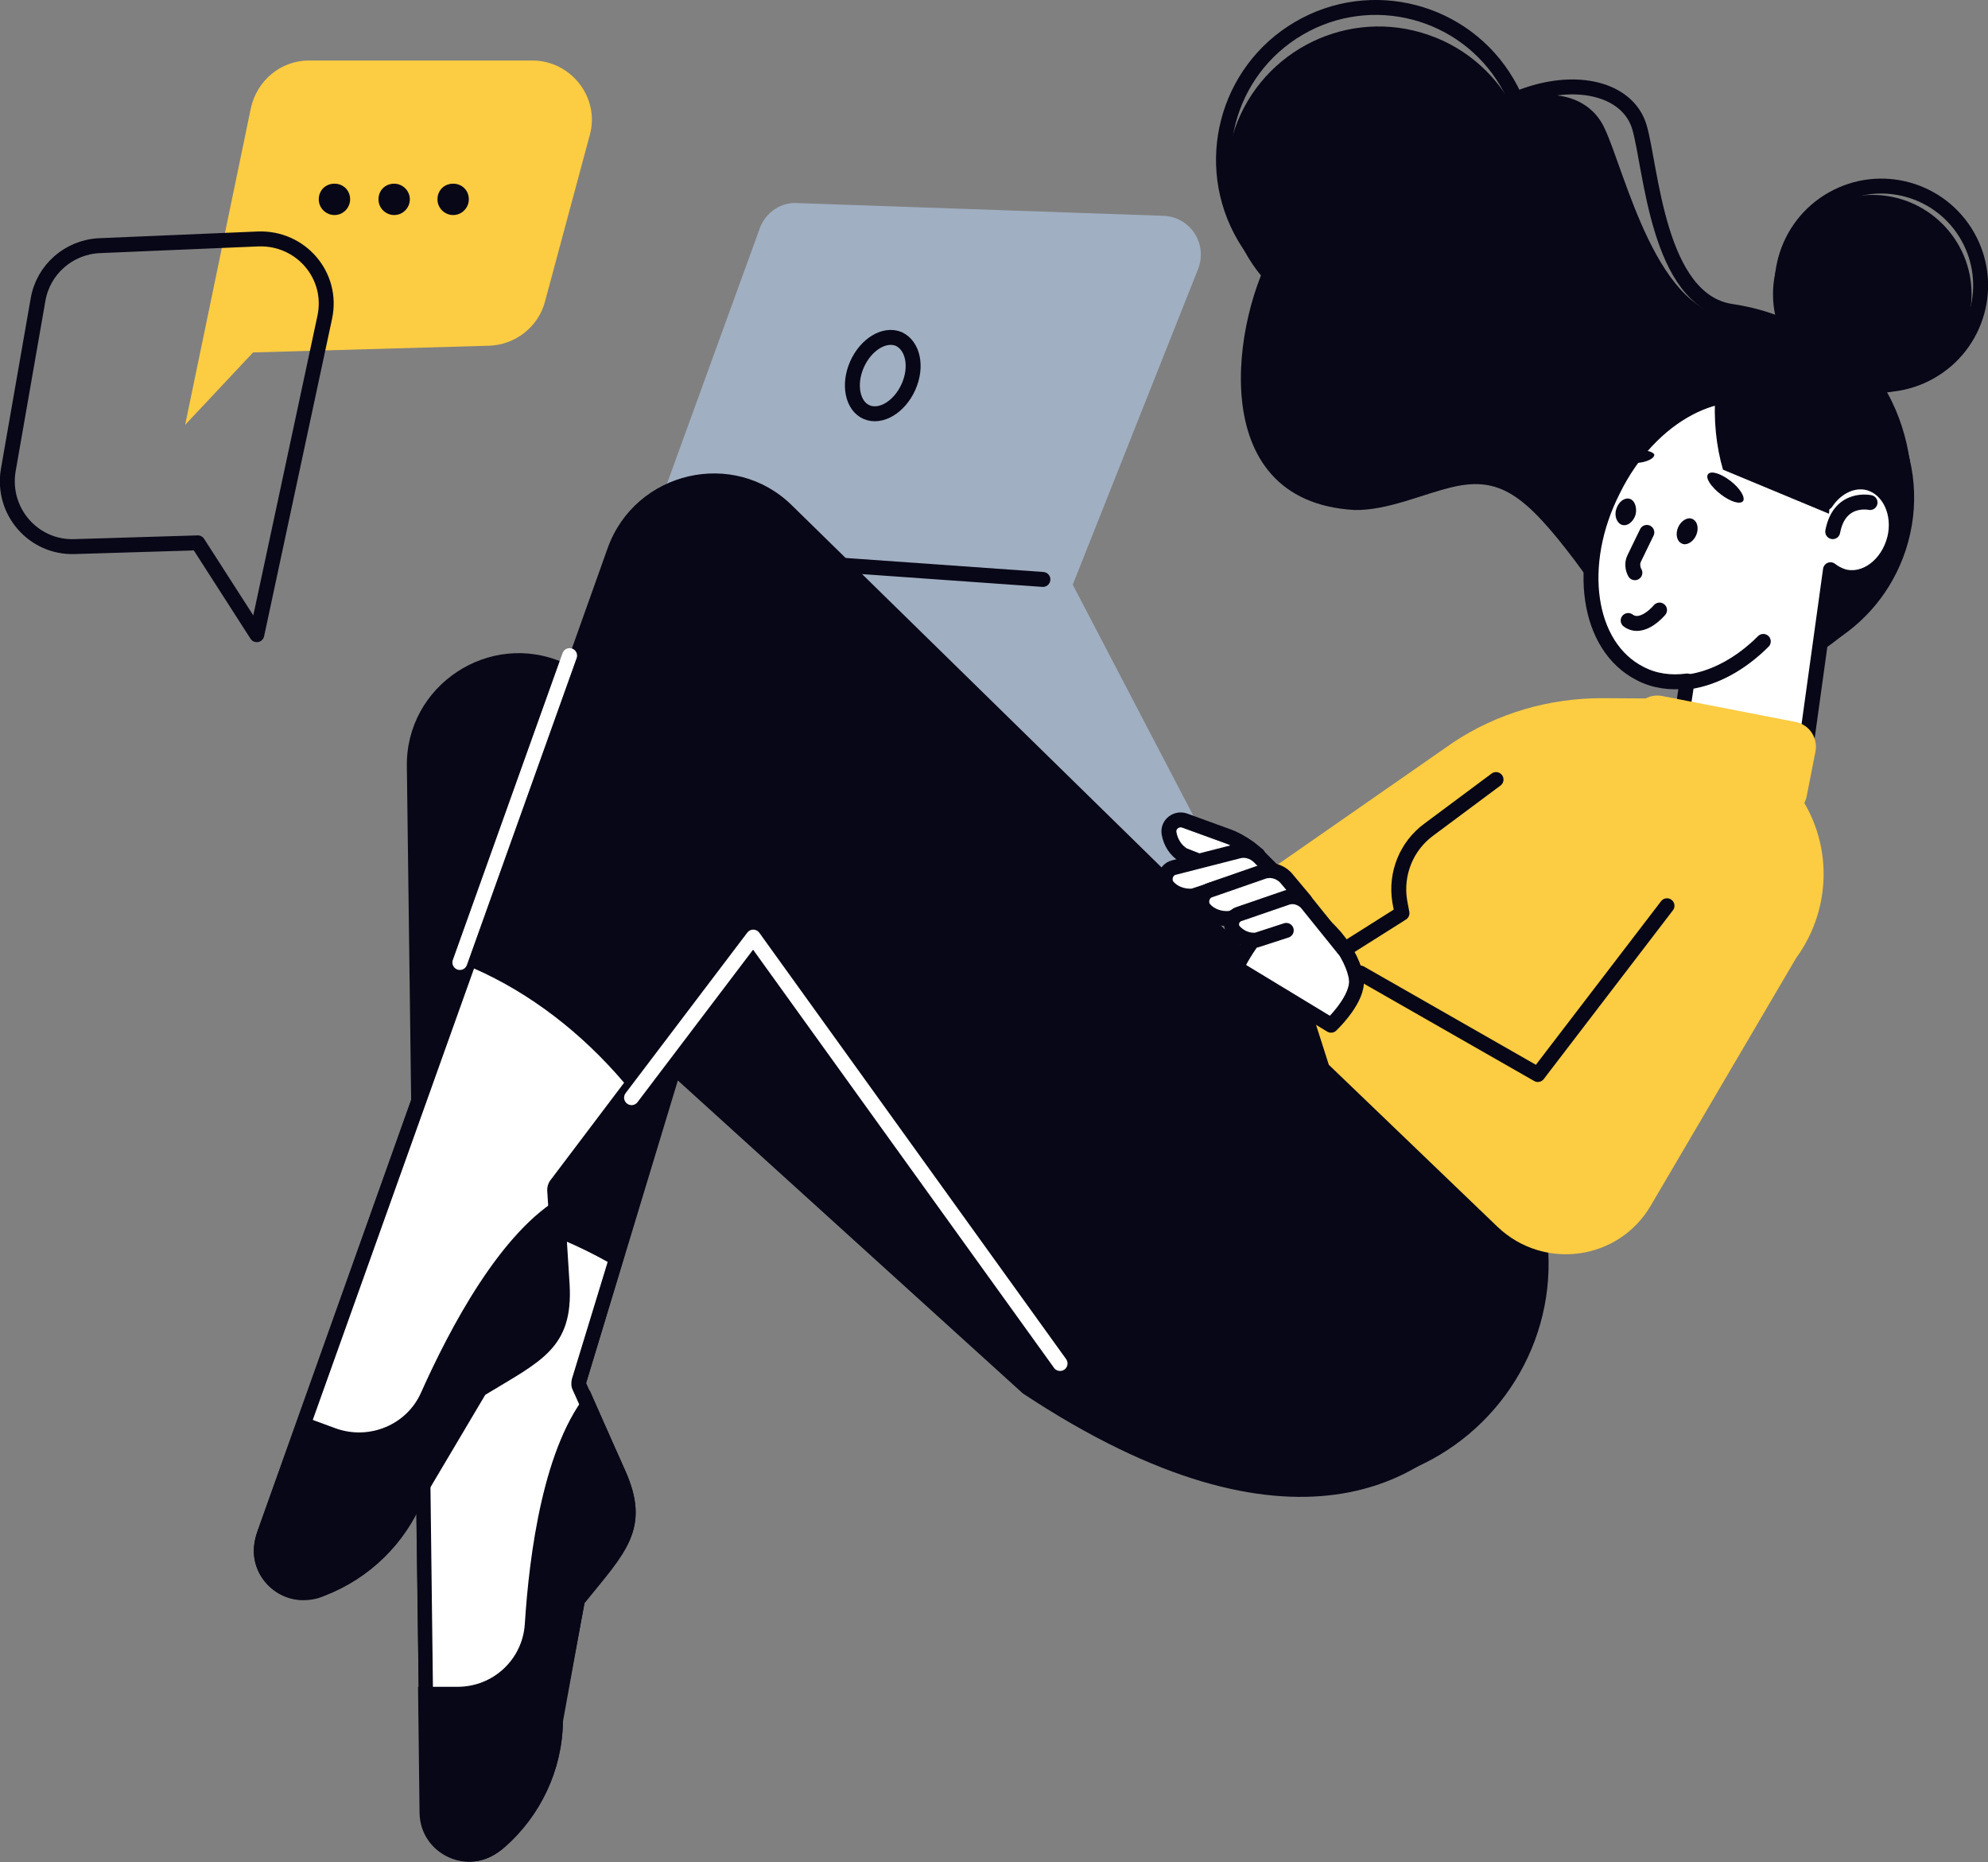 <svg xmlns="http://www.w3.org/2000/svg" xml:space="preserve" style="enable-background:new 0 0 266.3 249.4" viewBox="0 0 266.3 249.4" id="businesswoman-works-remotely">
  <rect x="0" y="0" width="266.3" height="249.4" fill="#808080" stroke="none"/>
  <g id="Layer_4" style="display:none">
    <g style="display:inline">
      <rect width="302.9" height="234.1" x="-13.9" y="3.4" style="fill:#f6f3e4"></rect>
    </g>
  </g>
  <g id="Layer_2">
    <g>
      <path d="M24.8,56.9l8.8-42.4c0.8-3.7,4-6.4,7.8-6.4h29.9c5.2,0,9.1,5,7.7,10L73,40.4c-0.9,3.4-4,5.8-7.5,5.9
			l-31.6,0.9L24.8,56.9z" style="fill:#fccc42"></path>
      <g>
        <g>
          <path d="M101.8,30.5L86.1,73.7l18.9,35.6l54.2,10.1c2.7,0.5,4.8-2.3,3.5-4.7l-19-36.4l16.8-42.3
					c1.3-3.4-1.1-7-4.7-7.1l-48.9-1.7C104.7,27,102.6,28.4,101.8,30.5z" style="fill:#a0afc1"></path>
          <line x1="139.7" x2="86.1" y1="77.6" y2="73.8" style="fill:none;stroke:#080717;stroke-width:2;stroke-linecap:round;stroke-linejoin:round;stroke-miterlimit:10"></line>
          <path d="M121.7,51.8c-1.2,2.7-3.7,4.2-5.6,3.4c-1.9-0.8-2.5-3.7-1.3-6.4c1.2-2.7,3.7-4.2,5.6-3.4
					C122.3,46.3,122.9,49.1,121.7,51.8z" style="fill:none;stroke:#080717;stroke-width:2;stroke-linecap:round;stroke-linejoin:round;stroke-miterlimit:10"></path>
        </g>
        <g>
          <path d="M179.1,140.5L75.6,88.8c-10-4.5-21.3,3-21.1,13.9l1.8,139.6c0.1,5.8,6.9,8.9,11.3,5.1l0,0
					c4.8-4.2,7.7-10.3,7.8-16.7l0.1-3.4l-0.1-11.7c5.4-6.7,11.8-10.8,8.3-18.7l-5.2-11.6l12.3-40.6l46.2,41.9
					c36.4,24.1,54.7,11.4,61.4,2l-1.6-6.6c10.2-8.5,12.3-5.8,7.1-18l-23.7-22.4C180.1,141.2,179.6,140.7,179.1,140.5z" style="fill:#080717"></path>
          <g>
            <path d="M62.9,248.4c-2.7,0-5.6-2.1-5.6-5.5l-1.1-82.2c8.9,0.3,18,3.1,26.4,7.9l-5,16.5c-0.1,0.2-0.1,0.5,0,0.7
						l5.2,11.6c2.9,6.6,0.7,9.3-3.8,14.9c-0.5,0.6-1,1.2-1.5,1.8c-0.1,0.1-0.2,0.3-0.2,0.4l-2.9,16c0,0,0,0.1,0,0.1
						c-0.2,6.1-2.9,11.9-7.5,15.9l-0.4,0.4C65.5,247.9,64.2,248.4,62.9,248.4L62.9,248.4z" style="fill:#fff"></path>
            <path d="M57.2,161.7c8.2,0.5,16.5,3,24.2,7.3l-4.8,15.7c-0.1,0.5-0.1,1,0.1,1.4l5.2,11.6c2.7,6,0.7,8.5-3.7,13.9
						c-0.5,0.6-1,1.2-1.5,1.8c-0.2,0.3-0.3,0.6-0.4,0.9l-2.9,16c0,0.1,0,0.2,0,0.3c-0.2,5.8-2.8,11.4-7.2,15.2l-0.4,0.4
						c-0.9,0.8-1.9,1.1-3,1.1c-2.2,0-4.6-1.7-4.6-4.5L57.2,161.7 M55.2,159.6l1.1,83.2c0.1,3.9,3.3,6.5,6.6,6.5c1.5,0,3-0.5,4.3-1.6
						l0.4-0.4c4.8-4.2,7.7-10.3,7.8-16.7l2.9-16c5.4-6.7,9-9.9,5.4-17.8l-5.2-11.6l5.2-17.2C74.9,162.8,65.1,159.8,55.2,159.6
						L55.2,159.6z" style="fill:#080717"></path>
          </g>
          <path d="M78.3,214.7c5.4-6.7,9-9.9,5.4-17.8L79,186.2c-6.2,7.2-8.1,21.9-8.7,31.3c-0.3,4.7-4.2,8.4-9,8.4l-5.3,0
					l0.2,16.9c0.1,5.6,6.7,8.6,10.9,4.9l0.4-0.4c4.8-4.2,7.7-10.3,7.8-16.7L78.3,214.7z" style="fill:#080717"></path>
        </g>
        <g>
          <path d="M207.3,166.8L106.1,67.7c-7.8-7.7-21-4.6-24.7,5.7L34.5,205c-2,5.5,3.4,10.8,8.9,8.7l0,0
					c6-2.3,10.8-7,13.2-12.9l1.3-3.2l4-11c7.4-4.5,14.8-6,14.3-14.6l-0.8-12.7l25.6-33.8l53.8,63.1c8,9.4,21,12.9,32.6,8.8l0,0
					c12.5-4.4,20.7-16.5,20-29.7L207.3,166.8z" style="fill:#080717"></path>
          <g>
            <path d="M40.5,213.3c-1.8,0-3.5-0.9-4.6-2.4c-1-1.5-1.3-3.3-0.7-5.1l27.6-77.4c8.3,3.4,15.8,9.1,22,16.6
						l-10.4,13.7c-0.1,0.2-0.2,0.4-0.2,0.7l0.8,12.7c0.5,7.2-2.6,9-8.8,12.6c-0.6,0.4-1.3,0.8-2,1.2c-0.1,0.1-0.3,0.2-0.3,0.3
						l-8.3,14c0,0,0,0.1-0.1,0.1c-2.3,5.7-6.9,10.2-12.6,12.3l-0.5,0.2C41.9,213.2,41.2,213.3,40.5,213.3z" style="fill:#fff"></path>
            <path d="M63.5,129.7c7.5,3.3,14.4,8.6,20.1,15.3l-9.9,13.1c-0.3,0.4-0.4,0.9-0.4,1.3l0.8,12.7
						c0.4,6.6-2.3,8.2-8.3,11.7c-0.6,0.4-1.3,0.8-2,1.2c-0.3,0.2-0.5,0.4-0.7,0.7l-8.3,14c-0.1,0.1-0.1,0.2-0.1,0.3
						c-2.2,5.4-6.6,9.7-12,11.8l-0.5,0.2c-0.5,0.2-1.1,0.3-1.7,0.3c-1.5,0-2.9-0.7-3.7-2c-0.5-0.7-1.2-2.2-0.6-4.2L63.5,129.7
						 M62.3,127.1l-27.9,78.4c-1.6,4.5,1.9,8.8,6.2,8.8c0.8,0,1.6-0.1,2.4-0.4l0.5-0.2c6-2.3,10.8-7,13.2-12.9l8.3-14
						c7.4-4.5,11.8-6.2,11.3-14.8l-0.8-12.7L86.2,145C79.7,136.9,71.6,130.7,62.3,127.1L62.3,127.1z" style="fill:#080717"></path>
          </g>
          <path d="M64.9,186.7c7.4-4.5,11.8-6.2,11.3-14.8l-0.8-11.7c-8.3,4.6-15.2,17.8-19,26.3c-1.9,4.3-6.9,6.4-11.4,4.8
					l-4.9-1.8l-5.7,15.9c-1.9,5.3,3.3,10.4,8.5,8.4l0.5-0.2c6-2.3,10.8-7,13.2-12.9L64.9,186.7z" style="fill:#080717"></path>
        </g>
        <g>
          <line x1="76.3" x2="61.6" y1="87.8" y2="128.9" style="fill:none;stroke:#fff;stroke-width:2;stroke-linecap:round;stroke-linejoin:round;stroke-miterlimit:10"></line>
          <polyline points="84.6 147 100.9 125.5 142 182.6" style="fill:none;stroke:#fff;stroke-width:2;stroke-linecap:round;stroke-linejoin:round;stroke-miterlimit:10"></polyline>
        </g>
        <g>
          <g>
            <g>
              <g>
                <path d="M249,68.1c2.4-5.3,2.8-23.4-17.1-26.4c-9.9-1.5-10.7-19.3-12.3-24.7c-2.5-8.3-19.4-7.8-29.5,7.5
								c-2.9,4.4,34.5,49.3,49.5,53.8C242.1,79,245.8,75.3,249,68.1z" style="fill:none;stroke:#080717;stroke-width:2;stroke-linecap:round;stroke-linejoin:round;stroke-miterlimit:10"></path>
                <path d="M255.8,68.6c1.4-6.6-1.6-27.2-23.1-26.2c-10.7,0.5-15-19.5-17.8-25.3c-4.2-8.9-21.9-4.5-29.5,15.1
								c-2.2,5.6,45.9,48.3,62.5,50C250.7,82.5,253.8,77.5,255.8,68.6z" style="fill:#080717"></path>
                <circle cx="184.7" cy="24" r="20.4" style="fill:#080717" transform="rotate(-73.633 184.655 23.99)"></circle>
                <circle cx="184.3" cy="21.4" r="20.4" style="fill:none;stroke:#080717;stroke-width:2;stroke-linecap:round;stroke-linejoin:round;stroke-miterlimit:10" transform="rotate(-30.413 184.295 21.413)"></circle>
                <circle cx="201.6" cy="29.2" r="13" style="fill:#080717" transform="rotate(-29.761 201.568 29.18)"></circle>
                <path d="M205.7,23.4c-10.6,1-30,1.6-35,9.8c-5.4,9-9.7,33.9,10.7,35.1c4.5,0.1,9.3-2.2,13.3-3.1
								c6.2-1.4,9.6,1.1,16.2,9.8c6.6,8.7,8,14.9,20.1,16.1c9.8,1,20.2-8.8,22-13.6c6-15.4-12.3-31.8-18.8-34.7
								c-6.5-2.9-11,2.1-16.1-3.2C215,36.3,210.9,29.4,205.7,23.4z" style="fill:#080717"></path>
              </g>
            </g>
            <g>
              <path d="M171.1,121l6.9,21.6l22.6,21.7c6.2,5.9,16.2,4.5,20.5-2.8l19.5-33.2c5.1-7,4.9-16.5-0.6-23.2l-9.4-11.5
							l-16-0.1c-7.1,0-14,2-19.9,5.9L169.4,117L171.1,121z" style="fill:#fccc42"></path>
              <path d="M165.6,129.6l12.7,7.7c0,0,3.2-3,3.4-5.6c0.2-2.6-3.5-8.8-7.9-9.5C169.4,121.5,165.6,129.6,165.6,129.6z" style="fill:#fff;stroke:#080717;stroke-width:2;stroke-linecap:round;stroke-linejoin:round;stroke-miterlimit:10"></path>
              <polyline points="182.2 130.3 206 143.9 223.3 121.3" style="fill:none;stroke:#080717;stroke-width:2;stroke-linecap:round;stroke-linejoin:round;stroke-miterlimit:10"></polyline>
              <path d="M200.4,104.4l-9,6.7c-3,2.2-4.5,5.9-3.9,9.6l0.3,1.6l-7.6,4.8" style="fill:none;stroke:#080717;stroke-width:2;stroke-linecap:round;stroke-linejoin:round;stroke-miterlimit:10"></path>
              <path d="M168.5,114.5l-1.1-0.9c-1-0.7-2-1.3-3.2-1.7l-5.5-2c-1.1-0.4-2.3,0.5-2.1,1.7l0,0
							c0.2,1.2,0.9,2.3,1.9,2.9l6.6,2.6L168.5,114.5z" style="fill:#fff;stroke:#080717;stroke-width:2;stroke-linecap:round;stroke-linejoin:round;stroke-miterlimit:10"></path>
              <path d="M170.4,116.5l-1.7-1.7c-0.8-0.8-1.9-1.1-2.9-0.8l-8.6,2.2c-1.1,0.3-1.5,1.8-0.7,2.6l0,0
							c0.8,0.9,2.1,1.3,3.3,1.2l6.4-2.1L170.4,116.5z" style="fill:#fff;stroke:#080717;stroke-width:2;stroke-linecap:round;stroke-linejoin:round;stroke-miterlimit:10"></path>
              <path d="M174.8,120.6l-2.6-3.1c-0.8-0.8-1.9-1.1-2.9-0.8l-7.2,2.5c-1.1,0.3-1.5,1.8-0.7,2.6l0,0
							c0.8,0.9,2.1,1.3,3.3,1.2l5.8-1.5L174.8,120.6z" style="fill:#fff;stroke:#080717;stroke-width:2;stroke-linecap:round;stroke-linejoin:round;stroke-miterlimit:10"></path>
              <path d="M180,127.1l-5-6.2c-0.7-0.7-1.7-1-2.6-0.7l-6.4,2.2c-1,0.3-1.4,1.6-0.6,2.4l0,0c0.8,0.8,1.8,1.2,2.9,1.1
							l4-1.3" style="fill:#fff;stroke:#080717;stroke-width:2;stroke-linecap:round;stroke-linejoin:round;stroke-miterlimit:10"></path>
            </g>
          </g>
          <g>
            <path d="M239.4,66.3l-25.4-10.5c4.9-9,15.5-13.8,25.8-10.9c12,3.3,19.1,15.7,15.8,27.7
						c-3.1,11.3-14.2,18.2-25.5,16.3L239.4,66.3z" style="fill:#080717"></path>
            <circle cx="250.8" cy="39.4" r="13.3" style="fill:#080717"></circle>
            <circle cx="252" cy="38.2" r="13.3" style="fill:none;stroke:#080717;stroke-width:2;stroke-linecap:round;stroke-linejoin:round;stroke-miterlimit:10" transform="rotate(-29.472 252.046 38.19)"></circle>
            <path d="M237.9,54c4.4,2.2,6.7,7.4,6.6,13.3l0.1,0c1.4-2.1,3.7-3.2,5.8-2.6c2.7,0.8,4.2,4.1,3.4,7.4
						c-0.9,3.6-4,5.9-6.9,5.1c-0.6-0.2-1.2-0.5-1.7-0.9l-3.7,26.7c-0.4,3.2-18.2,6-17.2-0.6l1.7-11.2c-2.2,0.3-4.4,0-6.3-1
						c-7.1-3.6-8.7-14.6-3.6-24.6C221,55.6,230.8,50.4,237.9,54z" style="fill:#fff;stroke:#080717;stroke-width:2;stroke-linecap:round;stroke-linejoin:round;stroke-miterlimit:10"></path>
            <path d="M226.3,91.3c3.4-0.5,6.9-2.4,9.9-5.4" style="fill:none;stroke:#080717;stroke-width:2;stroke-linecap:round;stroke-linejoin:round;stroke-miterlimit:10"></path>
            <path d="M221.6 60.9c0 .5-1 1-2.3 1.1-1.3.1-2.4-.2-2.5-.6 0-.5 1-1 2.3-1.1C220.4 60.2 221.5 60.5 221.6 60.9zM233.5 67.1c-.4.5-1.7.1-3-.9-1.3-1-2.1-2.2-1.7-2.7.4-.5 1.7-.1 3 .9C233.1 65.4 233.8 66.6 233.5 67.1z" style="fill:#080717"></path>
            <path d="M222.3 81.7c0 0-2.3 2.8-4.2 1.4M250.5 67.3c0 0-4.1-.9-5 3.9" style="fill:none;stroke:#080717;stroke-width:2;stroke-linecap:round;stroke-linejoin:round;stroke-miterlimit:10"></path>
            <path d="M219.1 68.9c-.3 1-1.1 1.6-1.8 1.4-.7-.2-1.1-1.2-.8-2.1.3-1 1.1-1.6 1.8-1.4C219 67 219.3 68 219.1 68.9zM227.2 71.7c-.4.9-1.3 1.4-1.9 1.1-.7-.3-.9-1.3-.5-2.2.4-.9 1.3-1.4 1.9-1.1C227.4 69.8 227.6 70.8 227.2 71.7zM230.8 62.9c-.9-3.1-1.3-6.7-1-10.5 0-.1 0-.3 0-.4 3-.9 6-.8 8.7.5 4.9 2.6 7.2 8.9 6.5 16.3L230.8 62.9z" style="fill:#080717"></path>
            <path d="M212.3 54.8c0 0 6.8-10.4 18.7-9.8M220.6 71.3l-1.7 3.5c-.3.6-.2 1.4.1 1.9" style="fill:none;stroke:#080717;stroke-width:2;stroke-linecap:round;stroke-linejoin:round;stroke-miterlimit:10"></path>
            <path d="M220.1,105.8l18,3.5c1.8,0.3,3.5-0.8,3.9-2.6l1.2-6.1c0.3-1.8-0.8-3.5-2.6-3.9l-18-3.5
						c-1.8-0.3-3.5,0.8-3.9,2.6l-1.2,6.1C217.1,103.7,218.3,105.5,220.1,105.8z" style="fill:#fccc42"></path>
          </g>
        </g>
      </g>
      <path d="M34.4,85l9.1-42.5c1.2-5.6-3.2-10.7-8.9-10.5l-21.3,0.9c-4.1,0.2-7.5,3.2-8.2,7.2l-4,22.9
			C0.2,68.5,4.5,73.4,10,73.2l16.5-0.5L34.4,85z" style="fill:none;stroke:#080717;stroke-width:2;stroke-linecap:round;stroke-linejoin:round;stroke-miterlimit:10"></path>
      <g>
        <path d="M46.9 26.7c0 1.1-.9 2.1-2.1 2.1-1.1 0-2.1-.9-2.1-2.1s.9-2.1 2.1-2.1C46 24.6 46.9 25.5 46.9 26.7zM54.9 26.7c0 1.1-.9 2.1-2.1 2.1-1.1 0-2.1-.9-2.1-2.1s.9-2.1 2.1-2.1C53.9 24.6 54.9 25.5 54.9 26.7zM62.8 26.7c0 1.1-.9 2.1-2.1 2.1-1.1 0-2.1-.9-2.1-2.1s.9-2.1 2.1-2.1C61.9 24.6 62.8 25.5 62.8 26.7z" style="fill:#080717"></path>
      </g>
    </g>
  </g>
</svg>
